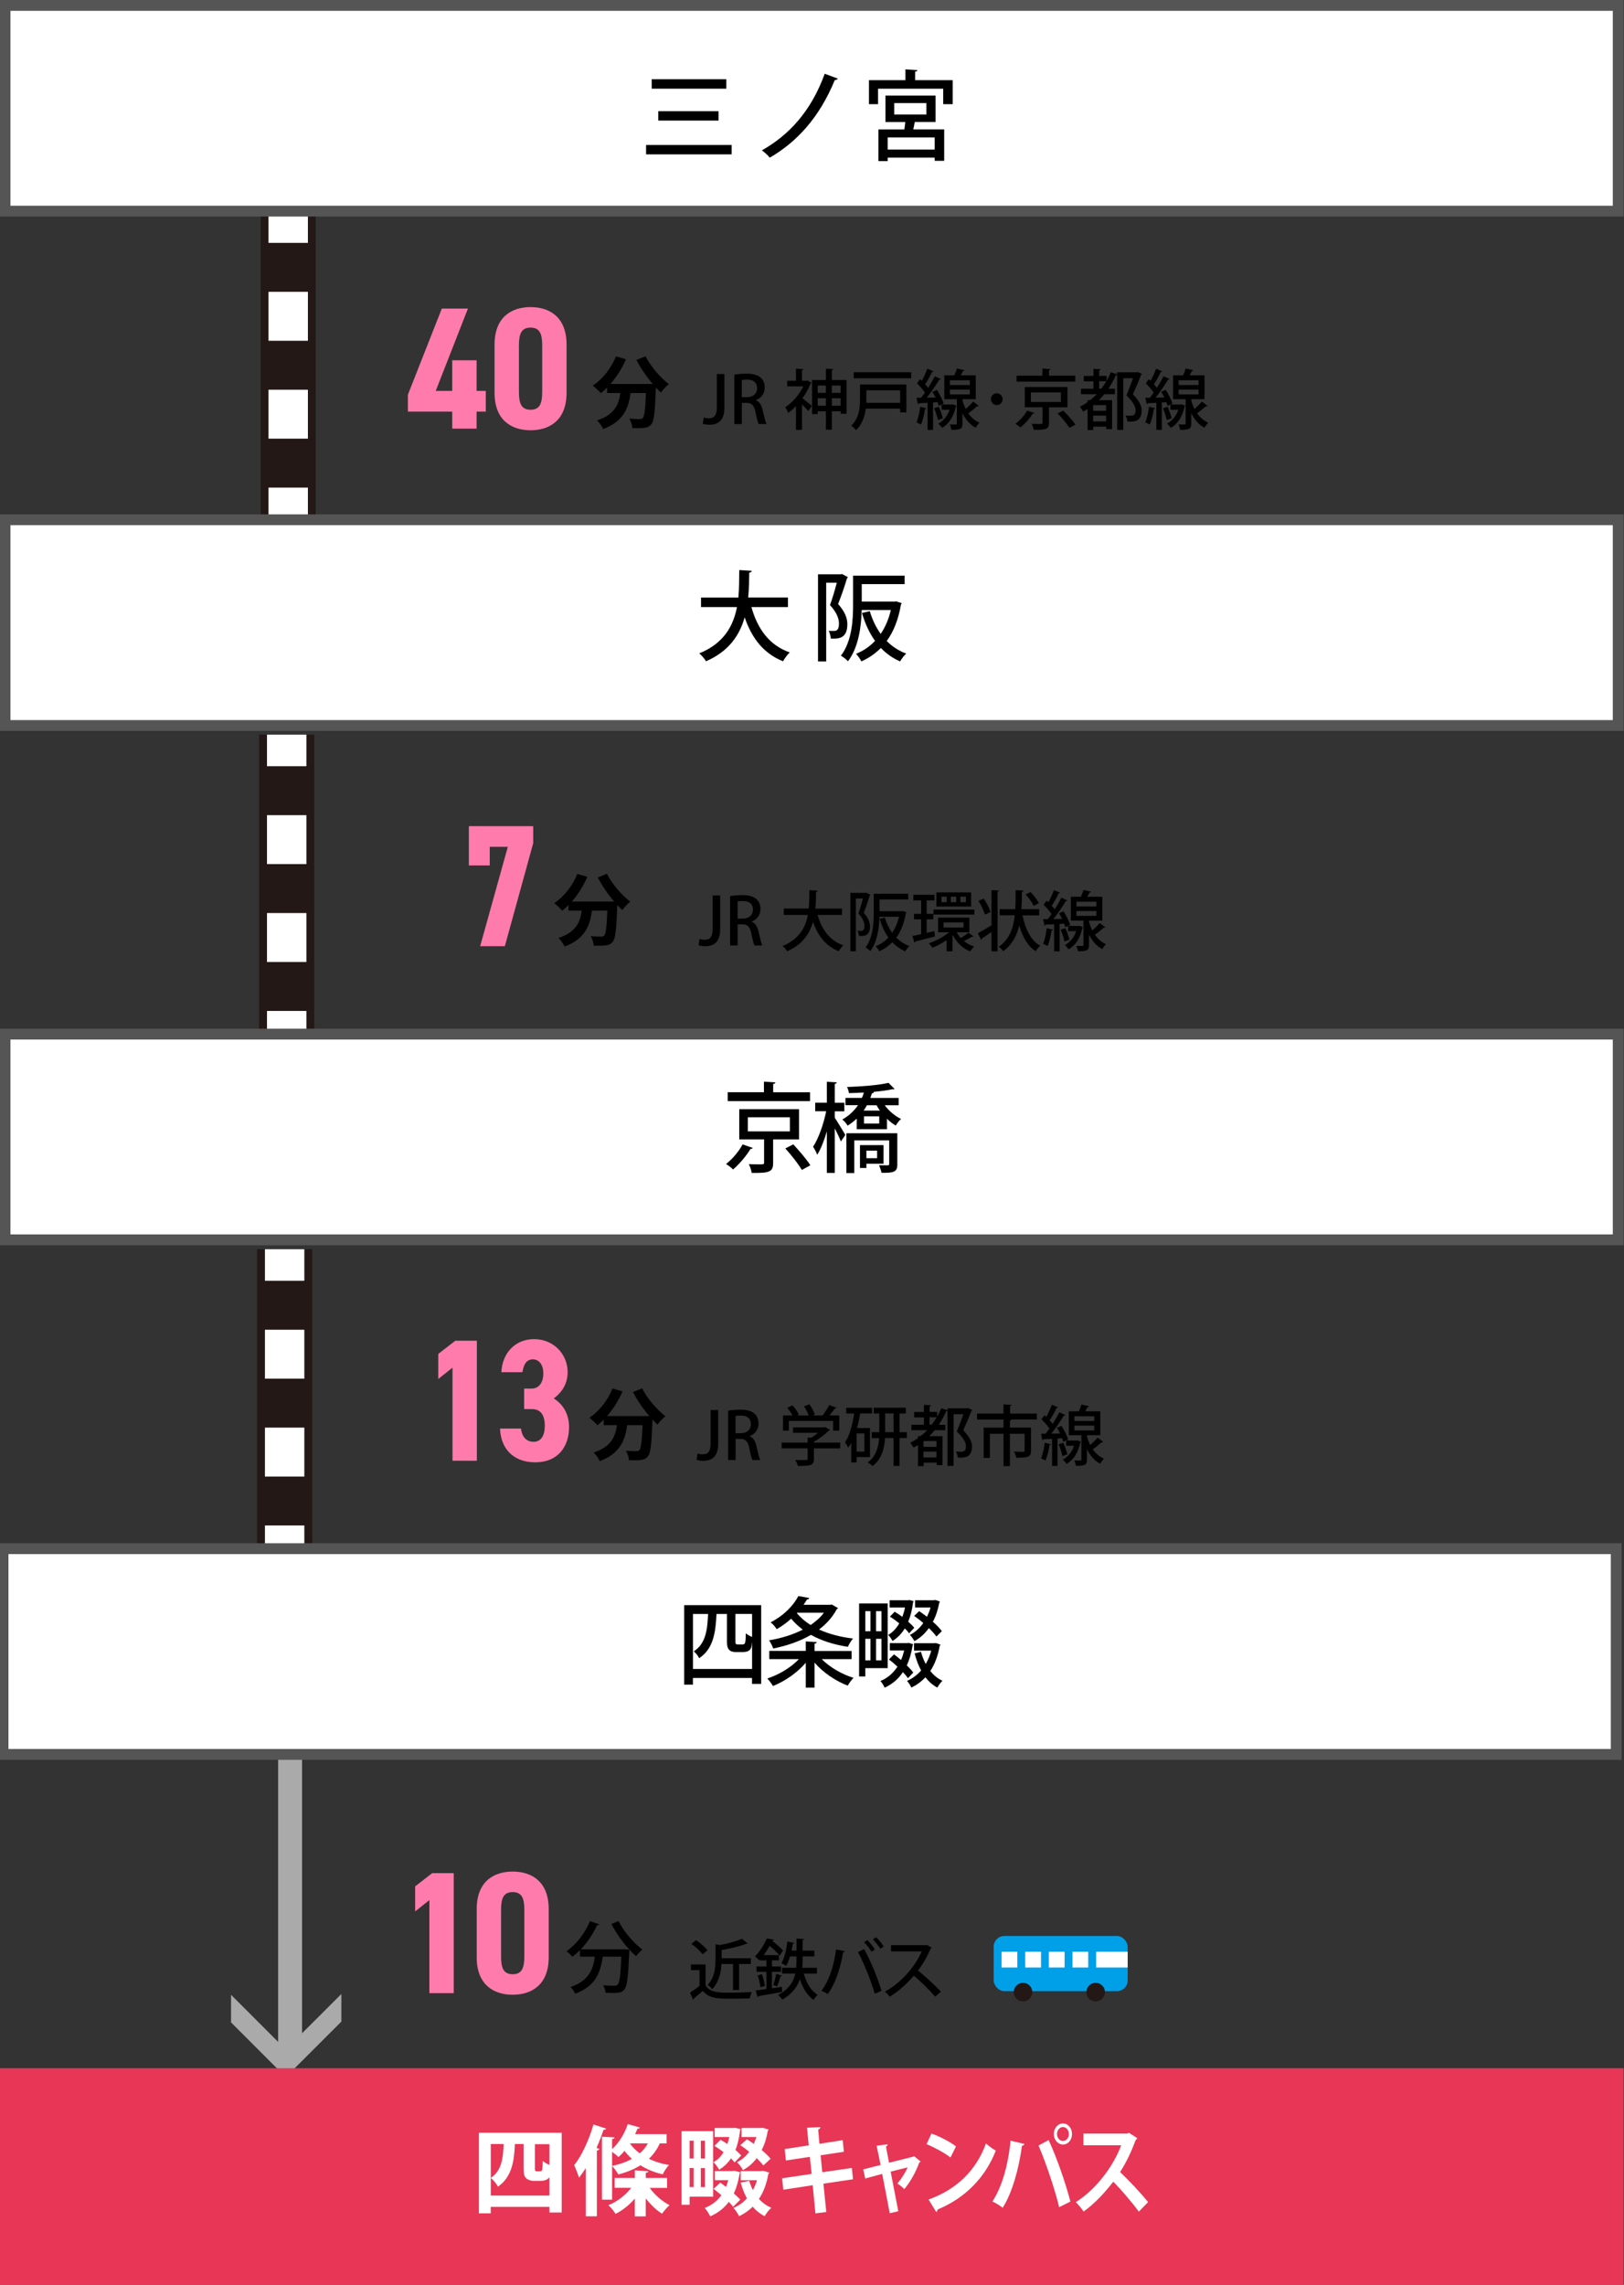 <?xml version="1.0" encoding="UTF-8"?><svg id="_レイヤー_2のコピー" xmlns="http://www.w3.org/2000/svg" viewBox="0 0 300 422"><rect x="0" y="0" width="300" height="422" fill="#333333" stroke="none"/><line x1="53.24" y1="39.04" x2="53.24" y2="95.89" fill="none" stroke="#231815" stroke-width="10.19"/><line x1="53.24" y1="39.04" x2="53.24" y2="44.86" fill="none" stroke="#fff" stroke-width="7.28"/><line x1="53.24" y1="53.9" x2="53.24" y2="85.54" fill="none" stroke="#fff" stroke-dasharray="0 0 9.04 9.04" stroke-width="7.28"/><line x1="53.24" y1="90.06" x2="53.24" y2="95.89" fill="none" stroke="#fff" stroke-width="7.28"/><path d="m86.44,57l-5.95,15.2h3.05v-5.66h4.5v5.66h1.7v3.82h-1.7v3.15h-4.5v-3.15h-8.19v-3.12l6.27-15.91h4.82Z" fill="#ff7bac" stroke-width="0"/><path d="m91.36,72.56v-8.93c0-5.05,3.12-6.91,6.65-6.91s6.65,1.86,6.65,6.91v8.93c0,5.04-3.12,6.91-6.65,6.91s-6.65-1.86-6.65-6.91Zm8.8-.16v-8.61c0-2.12-.45-3.28-2.15-3.28s-2.15,1.16-2.15,3.28v8.61c0,2.12.45,3.28,2.15,3.28s2.15-1.16,2.15-3.28Z" fill="#ff7bac" stroke-width="0"/><path d="m119.25,65.8c.91,1.84,2.72,3.93,4.3,5.15-.46.36-1.13,1.06-1.46,1.55-.3-.27-.61-.59-.93-.93v.1c-.16,4.37-.33,6.08-.84,6.68-.36.46-.75.61-1.32.68-.49.07-1.33.07-2.18.04-.03-.52-.26-1.24-.56-1.74.79.06,1.55.07,1.91.07.26,0,.42-.03.58-.2.29-.3.45-1.59.58-4.61h-2.85c-.36,2.78-1.3,5.25-5.05,6.65-.22-.49-.72-1.2-1.14-1.59,3.27-1.06,4.02-2.95,4.31-5.06h-2.45v-1.01c-.38.39-.77.74-1.16,1.04-.32-.39-1.06-1.08-1.48-1.39,1.81-1.21,3.4-3.21,4.27-5.41l1.85.54c-.71,1.66-1.72,3.25-2.86,4.56h7.81c-1.14-1.33-2.23-2.92-3.02-4.44l1.69-.68Z" stroke-width="0"/><path d="m133.82,75.25c0,2.44-1.16,3.2-2.78,3.2-.42,0-.92-.07-1.21-.18l.17-1.16c.23.08.54.15.92.15.93,0,1.5-.41,1.5-2.05v-6.13h1.4v6.18Z" stroke-width="0"/><path d="m139.61,73.93c.69.25,1.07.91,1.29,1.88.28,1.21.51,2.16.69,2.51h-1.45c-.13-.27-.35-1.07-.58-2.21-.25-1.23-.7-1.7-1.68-1.7h-.84v3.91h-1.39v-9.11c.59-.11,1.41-.19,2.25-.19,1.21,0,2.05.22,2.63.74.48.42.74,1.06.74,1.81,0,1.18-.72,1.99-1.65,2.34v.02Zm-1.63-.57c1.16,0,1.88-.66,1.88-1.65,0-1.19-.85-1.6-1.85-1.6-.47,0-.81.04-.98.08v3.17h.94Z" stroke-width="0"/><path d="m149.19,70.28l.72.42c-.03.06-.1.11-.17.13-.36.94-.89,1.87-1.5,2.72.51.4,1.47,1.21,1.74,1.42l-.66.95c-.25-.3-.72-.8-1.17-1.23v4.7h-1.11v-4.39c-.47.5-.95.92-1.44,1.27-.1-.3-.37-.83-.54-1.05,1.29-.83,2.58-2.32,3.34-3.86h-2.98v-1.03h1.62v-2.24l1.39.08c-.01.1-.1.17-.28.19v1.97h.86l.18-.05Zm4.48-.1h2.72v6.24h-1.1v-.45h-1.62v3.4h-1.1v-3.4h-1.51v.51h-1.05v-6.3h2.56v-2.09l1.38.08c-.01.1-.09.16-.28.19v1.81Zm-1.1,1.03h-1.51v1.36h1.51v-1.36Zm-1.51,3.73h1.51v-1.39h-1.51v1.39Zm4.22-3.73h-1.62v1.36h1.62v-1.36Zm-1.62,3.73h1.62v-1.39h-1.62v1.39Z" stroke-width="0"/><path d="m167.44,71.03v5.14h-1.16v-.7h-6.35c-.18,1.4-.65,2.91-1.79,3.97-.17-.23-.64-.65-.89-.81,1.47-1.39,1.62-3.36,1.62-4.88v-2.73h8.57Zm-9.73-2.27h10.61v1.1h-10.61v-1.1Zm8.57,3.33h-6.24v1.69c0,.21,0,.41-.01.63h6.25v-2.32Z" stroke-width="0"/><path d="m171.13,75.4c-.03.12-.13.15-.25.13-.14,1.01-.4,2.17-.76,2.88-.21-.13-.58-.3-.82-.4.32-.68.55-1.82.69-2.88l1.15.27Zm2.28-.46c-.05-.19-.12-.42-.22-.66l-.83.06v5.06h-1.01v-5c-.6.02-1.15.06-1.58.07-.03.11-.12.16-.21.17l-.24-1.18h.84c.23-.29.47-.62.7-.95-.36-.54-.94-1.22-1.47-1.71l.57-.76c.11.1.22.19.33.3.38-.7.79-1.58,1.01-2.24l1.16.48c-.05.07-.15.11-.29.11-.3.68-.82,1.62-1.27,2.29.22.23.4.45.56.66.47-.74.9-1.5,1.23-2.14l1.12.52c-.06.07-.16.11-.31.11-.58.98-1.47,2.29-2.29,3.31l1.62-.02c-.18-.37-.38-.74-.58-1.06l.83-.35c.52.8,1.05,1.85,1.23,2.53l-.89.41Zm.01.18c.31.68.62,1.56.75,2.14-.25.08-.49.18-.9.33-.11-.59-.41-1.5-.7-2.18l.86-.28Zm2.63-.43l.63.25c-.01.06-.06.12-.11.14-.41,1.92-1.3,3.23-2.54,3.95-.14-.22-.51-.63-.71-.78.94-.51,1.68-1.36,2.09-2.57h-1.47v-.97h1.93l.18-.02Zm1.74-.95c0,.43.4,1.39.6,1.81.49-.43,1.04-.97,1.38-1.38.92.72.98.76,1.04.8-.05.07-.17.1-.31.07-.41.37-1.06.9-1.63,1.3.51.71,1.17,1.34,2.06,1.74-.22.19-.54.64-.7.92-1.16-.63-1.93-1.64-2.44-2.7v1.94c0,1-.36,1.15-2.04,1.15-.04-.29-.17-.71-.29-.99.24,0,.48.01.68.01.62,0,.62-.01.62-.18v-4.49h-2.32v-4.42h1.85c.19-.41.37-.88.48-1.26l1.41.33c-.04.1-.13.13-.29.15-.11.23-.26.51-.42.78h2.78v4.42h-2.45Zm-2.32-3.51v.88h3.68v-.88h-3.68Zm0,1.73v.89h3.68v-.89h-3.68Z" stroke-width="0"/><path d="m185.21,73.73c0,.6-.48,1.09-1.07,1.09s-1.09-.48-1.09-1.09.48-1.09,1.09-1.09,1.07.51,1.07,1.09Z" stroke-width="0"/><path d="m191.08,76.28c-.04.08-.13.13-.29.12-.5.8-1.42,1.86-2.29,2.55-.24-.23-.66-.53-.93-.68.86-.62,1.74-1.62,2.17-2.43l1.34.43Zm7.56-6.89v1.1h-10.85v-1.1h4.77v-1.32l1.51.1c-.01.1-.1.17-.29.19v1.03h4.87Zm-1.45,5.84h-3.42v2.9c0,1.11-.42,1.28-2.82,1.25-.05-.33-.22-.77-.37-1.09.43.01.88.02,1.22.02.74,0,.78,0,.78-.22v-2.87h-3.27v-3.74h7.88v3.74Zm-6.75-2.74v1.75h5.54v-1.75h-5.54Zm7.12,6.53c-.44-.71-1.39-1.86-2.19-2.67l1.05-.51c.77.78,1.77,1.87,2.26,2.59l-1.12.58Z" stroke-width="0"/><path d="m206.35,68.77h3.6c.21-.04.22-.05.23-.05.05.02.08.06.75.33-.02.05-.06.12-.12.15-.4,1.04-.94,2.33-1.53,3.62,1.16,1.23,1.62,2.12,1.62,2.96,0,2.09-1.41,2.09-2.12,2.09-.17,0-.35,0-.52-.01-.01-.31-.16-.8-.36-1.11.24.02.48.04.69.04.69,0,1.18,0,1.18-1.05,0-.72-.48-1.51-1.68-2.72.47-1.13.89-2.22,1.22-3.16h-1.81v9.54h-1.13v-10.15c-.07.04-.14.06-.24.05-.39.89-.85,1.73-1.37,2.5h1.2v1.01h-1.96c-.31.39-.65.75-1.01,1.1h2.45v5.35h-1.09v-.46h-2.4v.64h-1.04v-3.89c-.27.17-.54.33-.82.47-.13-.24-.42-.68-.62-.89.49-.24.98-.53,1.44-.86v-.36h.48c.44-.34.83-.7,1.22-1.1h-2.92v-1.01h2.3v-1.36h-1.79v-1h1.79v-1.32l1.34.08c-.01.1-.1.17-.28.19v1.04h1.38v.92c.29-.51.55-1.05.77-1.6l1.16.39v-.34Zm-2.02,7.11v-1.06h-2.4v1.06h2.4Zm-2.4,1.96h2.4v-1.07h-2.4v1.07Zm1.11-6.06h.42c.33-.43.63-.88.91-1.36h-1.33v1.36Z" stroke-width="0"/><path d="m213.39,75.4c-.03.12-.13.15-.25.13-.14,1.01-.4,2.17-.76,2.88-.21-.13-.58-.3-.82-.4.32-.68.55-1.82.69-2.88l1.15.27Zm2.28-.46c-.05-.19-.12-.42-.22-.66l-.83.06v5.06h-1.01v-5c-.6.02-1.15.06-1.58.07-.03.11-.12.16-.21.17l-.24-1.18h.84c.23-.29.47-.62.7-.95-.36-.54-.94-1.22-1.47-1.71l.57-.76c.11.1.22.19.33.3.38-.7.79-1.58,1.01-2.24l1.16.48c-.05.07-.15.11-.29.11-.3.68-.82,1.62-1.27,2.29.22.23.4.45.56.66.47-.74.9-1.5,1.23-2.14l1.12.52c-.06.07-.16.11-.31.11-.58.98-1.47,2.29-2.29,3.31l1.62-.02c-.18-.37-.38-.74-.58-1.06l.83-.35c.52.8,1.05,1.85,1.23,2.53l-.89.41Zm.01.18c.31.68.62,1.56.75,2.14-.25.08-.49.18-.9.33-.11-.59-.41-1.5-.7-2.18l.86-.28Zm2.63-.43l.63.25c-.01.06-.06.12-.11.14-.41,1.92-1.3,3.23-2.54,3.95-.14-.22-.51-.63-.71-.78.94-.51,1.68-1.36,2.09-2.57h-1.47v-.97h1.93l.18-.02Zm1.74-.95c0,.43.4,1.39.6,1.81.49-.43,1.04-.97,1.38-1.38.92.72.98.76,1.04.8-.05.07-.17.1-.31.07-.41.37-1.06.9-1.63,1.3.51.71,1.17,1.34,2.06,1.74-.22.19-.54.64-.7.92-1.16-.63-1.93-1.64-2.44-2.7v1.94c0,1-.36,1.15-2.04,1.15-.04-.29-.17-.71-.29-.99.24,0,.48.01.68.01.62,0,.62-.01.62-.18v-4.49h-2.32v-4.42h1.85c.19-.41.37-.88.48-1.26l1.41.33c-.04.1-.13.13-.29.15-.11.23-.26.51-.42.78h2.78v4.42h-2.45Zm-2.32-3.51v.88h3.68v-.88h-3.68Zm0,1.73v.89h3.68v-.89h-3.68Z" stroke-width="0"/><path d="m86.61,159.85v-7.26h11.89v3.15l-5.24,19.02h-4.56l5.11-18.35h-3.34v3.44h-3.86Z" fill="#ff7bac" stroke-width="0"/><path d="m112.12,161.39c.91,1.84,2.72,3.93,4.3,5.15-.46.36-1.13,1.06-1.46,1.55-.3-.27-.61-.59-.93-.93v.1c-.16,4.37-.33,6.08-.84,6.68-.36.46-.75.61-1.32.68-.49.07-1.33.07-2.18.04-.03-.52-.26-1.24-.56-1.74.79.06,1.55.07,1.91.07.26,0,.42-.03.58-.2.29-.3.45-1.59.58-4.61h-2.85c-.36,2.78-1.3,5.25-5.05,6.65-.22-.49-.72-1.2-1.14-1.59,3.27-1.06,4.02-2.95,4.31-5.06h-2.45v-1.01c-.38.39-.77.74-1.16,1.04-.32-.39-1.06-1.08-1.48-1.39,1.81-1.21,3.4-3.21,4.27-5.41l1.85.54c-.71,1.66-1.72,3.25-2.86,4.56h7.81c-1.14-1.33-2.23-2.92-3.02-4.44l1.69-.68Z" stroke-width="0"/><path d="m133.04,171.57c0,2.44-1.16,3.2-2.78,3.2-.42,0-.92-.07-1.21-.18l.17-1.16c.23.08.54.15.92.15.93,0,1.5-.41,1.5-2.05v-6.13h1.4v6.18Z" stroke-width="0"/><path d="m138.84,170.24c.69.25,1.07.91,1.29,1.88.28,1.21.51,2.16.69,2.51h-1.45c-.13-.27-.35-1.07-.58-2.21-.25-1.23-.7-1.7-1.68-1.7h-.85v3.91h-1.39v-9.11c.59-.11,1.41-.19,2.24-.19,1.21,0,2.05.22,2.63.74.48.42.74,1.06.74,1.81,0,1.18-.72,1.99-1.65,2.34v.02Zm-1.63-.57c1.16,0,1.88-.66,1.88-1.65,0-1.19-.84-1.6-1.85-1.6-.47,0-.81.04-.98.08v3.17h.94Z" stroke-width="0"/><path d="m155.56,168.99h-4.52c.75,2.68,2.21,4.73,4.74,5.61-.28.25-.65.76-.83,1.1-2.43-.98-3.86-2.85-4.76-5.44-.62,2.18-1.93,4.21-4.79,5.44-.17-.31-.52-.72-.83-.98,3.07-1.24,4.22-3.42,4.67-5.73h-4.46v-1.18h4.62c.11-1.16.1-2.33.11-3.4l1.54.1c-.01.12-.11.21-.3.23-.01.95-.02,2-.13,3.08h4.93v1.18Z" stroke-width="0"/><path d="m160.03,164.88l.74.39c-.01.06-.06.13-.11.16-.28.94-.71,2.2-1.1,3.17.84.95,1.15,1.75,1.15,2.5,0,1.86-1.2,1.81-2.05,1.77-.01-.28-.12-.7-.25-.95.24.01.48.01.65.01.35,0,.62-.16.62-.93,0-.62-.29-1.38-1.11-2.27.31-.85.63-1.94.85-2.78h-1.32v9.75h-1.01v-10.79h2.79l.17-.04Zm2.45,3.42h4.08c.17-.02.18-.04.19-.04.04.02.07.04.68.23-.02.08-.06.13-.1.18-.31,1.86-.92,3.36-1.76,4.51.68.68,1.48,1.21,2.41,1.56-.25.23-.59.66-.75.97-.93-.4-1.71-.97-2.39-1.67-.69.7-1.5,1.26-2.41,1.67-.13-.28-.44-.71-.66-.94.88-.35,1.68-.88,2.35-1.61-.7-.98-1.23-2.14-1.62-3.45l.96-.23c.31,1.04.76,1.99,1.35,2.81.55-.82.99-1.81,1.26-2.96h-3.61c-.05,2-.37,4.61-1.7,6.35-.17-.21-.63-.57-.87-.69,1.39-1.83,1.51-4.45,1.51-6.37v-3.54h6.38v1.05h-5.31v2.16Z" stroke-width="0"/><path d="m172.6,171.98l.11.98c-1.33.35-2.73.71-3.61.93-.01.11-.1.18-.19.21l-.36-1.22c.45-.08,1-.21,1.61-.34v-2.74h-1.31v-1.01h1.31v-2.49h-1.44v-1.03h3.9v1.03h-1.44v2.49h1.23v1.01h-1.23v2.51l1.42-.33Zm4.13.21c.21.39.46.75.76,1.07.47-.28,1.06-.7,1.41-1l.92.7c-.06.06-.14.08-.28.06-.37.22-1,.57-1.48.78.54.45,1.2.81,1.89,1.01-.24.22-.55.63-.72.91-1.4-.54-2.51-1.64-3.21-2.99l-.07.06v2.91h-1.09v-2.06c-.84.59-1.76,1.07-2.62,1.4-.16-.24-.45-.62-.66-.81,1.29-.41,2.74-1.2,3.74-2.04h-2.03v-2.7h5.78v2.7h-2.34Zm-4.29-4.2h7.56v.93h-7.56v-.93Zm6.95-3.17v2.62h-6.41v-2.62h6.41Zm-4.51,1.81v-1.01h-.97v1.01h.97Zm-.58,3.75v.93h3.69v-.93h-3.69Zm2.34-3.75v-1.01h-1v1.01h1Zm1.79,0v-1.01h-1.02v1.01h1.02Z" stroke-width="0"/><path d="m183.16,164.4l1.41.08c-.01.11-.09.17-.29.21v11.01h-1.12v-3.57c-.66.47-1.3.92-1.78,1.21.01.11-.05.21-.13.25l-.63-1.22c.65-.33,1.59-.89,2.54-1.46v-6.51Zm-1.44,1.57c.52.77,1.06,1.8,1.27,2.46-.43.24-.74.37-1.05.51-.17-.68-.69-1.75-1.18-2.55l.96-.42Zm10.26,3.1h-3.09c.52,2.5,1.51,4.61,3.27,5.62-.28.22-.65.68-.85,1-1.5-.99-2.43-2.67-3.03-4.77-.45,1.9-1.3,3.58-2.96,4.77-.18-.28-.54-.63-.83-.82,1.97-1.33,2.69-3.44,2.97-5.81h-2.79v-1.13h2.88c.07-1.16.06-2.35.07-3.52l1.48.08c-.01.13-.12.21-.32.23-.01,1.05-.03,2.14-.09,3.21h3.27v1.13Zm-1.61-4.31c.58.6,1.24,1.45,1.53,2.04l-.94.51c-.27-.58-.91-1.46-1.48-2.09l.89-.46Z" stroke-width="0"/><path d="m194.51,171.71c-.02.12-.13.15-.25.13-.15,1.01-.4,2.17-.76,2.88-.21-.13-.58-.3-.82-.4.33-.68.55-1.82.69-2.88l1.15.27Zm2.28-.46c-.05-.19-.12-.42-.22-.66l-.83.06v5.06h-1.01v-5c-.6.02-1.15.06-1.58.07-.02.11-.12.16-.21.17l-.24-1.18h.85c.23-.29.47-.62.7-.95-.36-.54-.94-1.22-1.47-1.71l.57-.76c.11.1.22.19.33.3.37-.7.78-1.58,1.01-2.24l1.16.48c-.05.07-.14.11-.29.11-.3.68-.82,1.62-1.27,2.29.22.23.4.45.55.66.47-.74.91-1.5,1.23-2.14l1.12.52c-.06.07-.16.11-.31.11-.58.98-1.47,2.29-2.29,3.31l1.62-.02c-.18-.37-.37-.74-.58-1.06l.83-.35c.52.8,1.05,1.85,1.23,2.53l-.89.41Zm.01.18c.31.68.62,1.56.75,2.14-.25.08-.5.18-.91.33-.11-.59-.41-1.5-.7-2.18l.86-.28Zm2.63-.43l.63.25c-.01.06-.06.12-.11.14-.41,1.92-1.3,3.23-2.53,3.95-.15-.22-.51-.63-.71-.78.94-.51,1.68-1.36,2.09-2.57h-1.47v-.97h1.93l.18-.02Zm1.74-.95c0,.43.4,1.39.6,1.81.49-.43,1.04-.97,1.38-1.38.92.72.98.76,1.04.8-.05.07-.17.1-.31.07-.41.37-1.06.9-1.63,1.3.51.71,1.17,1.34,2.06,1.74-.22.19-.54.64-.7.92-1.16-.63-1.93-1.64-2.44-2.7v1.94c0,1-.36,1.15-2.04,1.15-.04-.29-.17-.71-.29-.99.24,0,.48.01.68.01.62,0,.62-.01.62-.18v-4.49h-2.32v-4.42h1.85c.19-.41.38-.88.48-1.26l1.41.33c-.04.1-.13.13-.29.15-.11.23-.27.51-.42.78h2.78v4.42h-2.45Zm-2.32-3.51v.88h3.68v-.88h-3.68Zm0,1.73v.89h3.68v-.89h-3.68Z" stroke-width="0"/><path d="m130.34,362.83v3.89c.85,1.33,2.5,1.33,4.39,1.33,1.38,0,3.07-.05,4.15-.12-.13.28-.31.82-.37,1.17-.83.04-2.05.06-3.19.06-2.74,0-4.3,0-5.49-1.45-.57.51-1.16,1-1.64,1.39,0,.13-.04.18-.14.23l-.6-1.27c.54-.35,1.2-.8,1.77-1.27v-2.9h-1.58v-1.06h2.7Zm-1.77-4.49c.77.52,1.69,1.29,2.11,1.88l-.9.75c-.39-.58-1.28-1.4-2.05-1.94l.85-.69Zm6.83,4.41h-2.12c-.09,1.51-.45,3.34-1.73,4.67-.14-.25-.55-.65-.82-.8,1.3-1.39,1.45-3.26,1.45-4.73v-2.79l.8.16c1.52-.3,3.13-.72,4.08-1.17l1.06.88c-.06.06-.12.06-.3.06-1.13.45-2.88.86-4.51,1.15v1.5h5.39v1.07h-2.17v4.8h-1.12v-4.8Z" stroke-width="0"/><path d="m142.61,367.24c.59-.08,1.22-.17,1.82-.27l.05.95c-1.61.29-3.27.58-4.33.75-.03.11-.11.17-.21.19l-.34-1.22c.55-.06,1.23-.16,1.98-.27v-3.17h-1.82v-.99h1.82v-1.13h-1.16v-.17l-.18.19c-.18-.24-.54-.59-.78-.75,1.01-1.01,1.77-2.32,2.2-3.31l1.3.21c-.03.11-.11.17-.27.17l-.03.06c.72.57,1.58,1.3,2,1.81l-.65.92c-.37-.5-1.15-1.23-1.83-1.81-.31.56-.68,1.13-1.11,1.71h2.82v.97h-1.29v1.13h1.67v.99h-1.67v3.03Zm-2.13-.18c-.06-.6-.27-1.51-.51-2.2l.79-.22c.25.69.47,1.59.53,2.17l-.81.24Zm3.96-2.15c-.05.08-.13.12-.28.12-.13.54-.38,1.35-.6,1.87l-.7-.27c.18-.56.42-1.45.53-2.06l1.05.34Zm6.45-.39h-2.41c.47,1.71,1.31,3.17,2.57,3.93-.25.21-.6.63-.77.93-1.18-.83-1.98-2.18-2.51-3.83-.48,1.4-1.42,2.74-3.25,3.78-.16-.23-.53-.65-.79-.86,2.05-1.05,2.86-2.5,3.19-3.96h-2.46v-1.06h2.62c.04-.48.05-.95.05-1.4v-.7h-1.19c-.19.66-.44,1.28-.7,1.75-.21-.16-.62-.36-.88-.48.53-.92.89-2.5,1.1-4.03l1.26.29c-.02.08-.11.15-.27.15-.06.41-.14.83-.23,1.25h.92v-2.23l1.4.08c-.01.1-.1.17-.28.19v1.96h2.17v1.07h-2.17v.7c0,.45-.01.92-.06,1.4h2.71v1.06Z" stroke-width="0"/><path d="m156.06,360.39c-.02.11-.14.18-.32.21-.46,2.87-1.45,5.9-2.85,7.71-.31-.23-.77-.46-1.15-.62,1.34-1.68,2.34-4.61,2.7-7.63l1.62.33Zm5.53,7.85c-.57-2.03-1.87-5.4-3.09-7.7l1.13-.54c1.23,2.2,2.58,5.54,3.21,7.71l-1.25.53Zm-1.38-9.91c.51.47,1.07,1.22,1.39,1.73l-.6.43c-.3-.51-.92-1.32-1.38-1.75l.59-.41Zm1.63-.52c.52.48,1.09,1.19,1.4,1.71l-.6.43c-.3-.51-.93-1.28-1.38-1.73l.58-.42Z" stroke-width="0"/><path d="m172.13,359.72c-.05.08-.11.13-.21.17-.66,1.54-1.35,2.76-2.33,4.07,1.24,1,3.13,2.7,4.22,3.9l-1.06.92c-.99-1.17-2.81-2.96-3.94-3.87-1.1,1.29-2.8,2.91-4.45,3.87-.19-.27-.6-.69-.88-.93,3.15-1.71,5.7-4.86,6.79-7.43h-5.67v-1.15h6.34l.22-.07.96.53Z" stroke-width="0"/><line x1="53.59" y1="301" x2="53.59" y2="379.58" fill="none" stroke="#aaa" stroke-miterlimit="10" stroke-width="4.42"/><polygon points="63.06 373.39 63.06 368.29 52.79 378.55 42.68 368.44 42.68 373.53 52.79 383.65 63.06 373.39" fill="#aaa" stroke-width="0"/><path d="m83.82,368.14h-4.5v-17.19l-2.63,2.09v-4.63l3.15-2.44h3.98v22.17Z" fill="#ff7bac" stroke-width="0"/><path d="m88.06,361.52v-8.93c0-5.05,3.12-6.91,6.65-6.91s6.65,1.86,6.65,6.91v8.93c0,5.04-3.12,6.91-6.65,6.91s-6.65-1.86-6.65-6.91Zm8.8-.16v-8.61c0-2.12-.45-3.28-2.15-3.28s-2.15,1.16-2.15,3.28v8.61c0,2.12.45,3.28,2.15,3.28s2.15-1.16,2.15-3.28Z" fill="#ff7bac" stroke-width="0"/><path d="m114.26,354.81c.94,1.92,2.81,4.09,4.4,5.28-.36.29-.9.84-1.16,1.22-.4-.35-.81-.75-1.23-1.2,0,.12-.02.29-.03.45-.19,4.6-.39,6.31-.9,6.89-.33.42-.68.54-1.21.61-.23.03-.55.04-.91.04-.42,0-.9-.01-1.37-.04-.02-.42-.2-1-.45-1.39.9.09,1.74.1,2.08.1.29,0,.46-.04.62-.2.35-.36.54-1.75.68-5.18h-3.43c-.41,2.71-1.17,5.41-5.08,6.84-.16-.36-.56-.93-.88-1.23,3.4-1.13,4.18-3.27,4.5-5.61h-2.76v-1.19c-.45.45-.91.85-1.39,1.21-.25-.27-.77-.78-1.08-1.03,1.75-1.19,3.41-3.3,4.32-5.54l1.71.58c-.06.12-.2.19-.4.16-.74,1.63-1.81,3.21-3.01,4.47h8.22s.78.06.78.06c-1.26-1.36-2.49-3.1-3.34-4.76l1.33-.54Z" stroke-width="0"/><line x1="52.96" y1="135.69" x2="52.96" y2="192.54" fill="none" stroke="#231815" stroke-width="10.19"/><line x1="52.96" y1="135.69" x2="52.96" y2="141.52" fill="none" stroke="#fff" stroke-width="7.28"/><line x1="52.96" y1="150.56" x2="52.96" y2="182.2" fill="none" stroke="#fff" stroke-dasharray="0 0 9.04 9.04" stroke-width="7.28"/><line x1="52.96" y1="186.72" x2="52.96" y2="192.54" fill="none" stroke="#fff" stroke-width="7.28"/><rect x=".93" y="191" width="298" height="38" fill="#fff" stroke-width="0"/><path d="m297.93,192v36H1.93v-36h296m2-2H-.07v40h300v-40h0Z" fill="#555" stroke-width="0"/><rect x=".93" y="96" width="298" height="38" fill="#fff" stroke-width="0"/><path d="m297.93,97v36H1.93v-36h296m2-2H-.07v40h300v-40h0Z" fill="#555" stroke-width="0"/><rect x=".93" y="1" width="298" height="38" fill="#fff" stroke-width="0"/><path d="m297.93,2v36H1.93V2h296m2-2H-.07v40h300V0h0Z" fill="#555" stroke-width="0"/><rect x="-.07" y="382" width="300" height="40" fill="#e73656" stroke-width="0"/><path d="m119.35,26.78h15.81v1.73h-15.81v-1.73Zm1.04-12.15h13.78v1.75h-13.78v-1.75Zm1.21,5.91h11.14v1.73h-11.14v-1.73Z" stroke-width="0"/><path d="m154.77,14.52c-.09.18-.34.27-.56.27-2.86,6.95-7.02,11.43-12.01,14.33-.3-.38-.95-.99-1.46-1.35,4.81-2.7,9.04-7.04,11.61-14.15l2.41.9Z" stroke-width="0"/><path d="m169.06,14.81h6.93v4.43h-1.75v-2.86h-12.04v2.86h-1.68v-4.43h6.73v-2l2.23.14c-.02.14-.12.25-.43.29v1.57Zm3.76,7.72h-3.84c-.07.41-.16.9-.27,1.37h5.71v5.8h-1.76v-.59h-8.68v.65h-1.71v-5.85h4.79c.07-.43.12-.92.18-1.37h-3.67v-4.88h9.26v4.88Zm-.16,5.1v-2.25h-8.68v2.25h8.68Zm-7.47-8.59v2.11h5.94v-2.11h-5.94Z" stroke-width="0"/><path d="m145.54,112.13h-6.73c1.12,4,3.29,7.06,7.08,8.37-.41.38-.97,1.13-1.24,1.64-3.62-1.46-5.76-4.25-7.09-8.12-.92,3.26-2.88,6.28-7.15,8.12-.25-.47-.77-1.08-1.24-1.46,4.57-1.85,6.3-5.1,6.97-8.55h-6.64v-1.76h6.9c.16-1.73.14-3.48.16-5.08l2.3.14c-.02.18-.16.31-.45.34-.02,1.42-.04,2.99-.2,4.59h7.35v1.76Z" stroke-width="0"/><path d="m155.52,106.01l1.1.58c-.02.09-.09.2-.16.23-.41,1.41-1.06,3.28-1.64,4.74,1.26,1.42,1.71,2.61,1.71,3.73,0,2.77-1.78,2.7-3.06,2.65-.02-.41-.18-1.04-.38-1.42.36.02.72.02.97.02.52,0,.92-.23.92-1.39,0-.92-.43-2.05-1.66-3.39.47-1.26.94-2.9,1.26-4.14h-1.96v14.55h-1.51v-16.1h4.16l.25-.05Zm3.66,5.1h6.09c.25-.04.27-.05.29-.05.05.04.11.05,1.01.34-.04.13-.09.2-.14.27-.47,2.77-1.37,5.01-2.63,6.73,1.01,1.01,2.21,1.8,3.6,2.32-.38.34-.88.99-1.12,1.44-1.39-.59-2.56-1.44-3.56-2.48-1.03,1.04-2.23,1.87-3.6,2.48-.2-.41-.65-1.06-.99-1.4,1.31-.52,2.5-1.31,3.51-2.39-1.04-1.46-1.84-3.19-2.41-5.15l1.44-.34c.47,1.55,1.13,2.97,2.02,4.2.83-1.22,1.48-2.7,1.87-4.41h-5.38c-.07,2.99-.56,6.88-2.54,9.47-.25-.31-.94-.85-1.3-1.03,2.07-2.74,2.25-6.64,2.25-9.51v-5.28h9.52v1.57h-7.92v3.22Z" stroke-width="0"/><path d="m139.05,212.02c-.05.13-.19.2-.41.18-.7,1.19-2,2.77-3.22,3.8-.34-.34-.93-.79-1.3-1.01,1.2-.92,2.44-2.41,3.05-3.62l1.88.65Zm10.59-10.28v1.64h-15.21v-1.64h6.69v-1.96l2.12.14c-.02.14-.14.25-.41.29v1.53h6.82Zm-2.03,8.71h-4.79v4.32c0,1.66-.59,1.91-3.96,1.87-.07-.49-.3-1.15-.52-1.62.61.02,1.23.04,1.71.04,1.03,0,1.1,0,1.1-.32v-4.29h-4.59v-5.58h11.05v5.58Zm-9.46-4.09v2.61h7.77v-2.61h-7.77Zm9.98,9.74c-.61-1.06-1.95-2.77-3.06-3.98l1.47-.76c1.08,1.17,2.49,2.79,3.16,3.87l-1.57.86Z" stroke-width="0"/><path d="m154.21,206.45c.49.72,1.67,2.7,1.95,3.17l-.83,1.22c-.2-.58-.68-1.57-1.12-2.43v8.23h-1.47v-7.67c-.49,1.69-1.12,3.29-1.78,4.32-.15-.45-.51-1.12-.76-1.49,1-1.49,1.95-4.21,2.42-6.55h-2.03v-1.58h2.15v-3.87l1.84.11c-.02.14-.12.23-.37.29v3.48h1.76v1.58h-1.76v1.21Zm9.21-2.32c.78,1.04,1.91,2.02,3.03,2.54-.32.27-.76.83-.98,1.22-.56-.32-1.12-.76-1.62-1.26v1.94h-5.59v-1.96c-.49.47-1.05.9-1.69,1.3-.2-.38-.64-.92-.98-1.13,1.29-.72,2.23-1.66,2.91-2.65h-2.32v-1.35h3.04c.15-.32.27-.67.36-.99-.93.05-1.88.09-2.76.11-.03-.31-.19-.83-.34-1.13,2.67-.09,5.9-.34,7.65-.77l1.12,1.13c-.07.07-.19.09-.37.05-.91.2-2.15.36-3.49.49h.04c-.02.16-.14.25-.36.27-.09.27-.19.56-.29.85h5.23v1.35h-2.59Zm2.35,10.86c0,.74-.13,1.15-.64,1.4-.51.23-1.22.23-2.29.23-.07-.43-.29-1.03-.47-1.4.71.02,1.42.02,1.62.02.22-.02.27-.07.27-.27v-4.34h-6.45v6.03h-1.46v-7.35h9.41v5.67Zm-5.72-.05v.79h-1.19v-4.23h4.35v3.44h-3.16Zm.1-10.8c-.19.34-.39.67-.61.99h3.01c-.24-.32-.44-.65-.62-.99h-1.78Zm2.27,2.05h-2.81v1.33h2.81v-1.33Zm-2.37,6.34v1.39h1.98v-1.39h-1.98Z" stroke-width="0"/><path d="m88.47,393.92h15.29v14.73h-2.27v-1.04h-10.84v1.19h-2.18v-14.87Zm2.18,11.6h10.84v-3.39c-.34.52-1.01.68-1.71.68h-1.17c-.49,0-1.04-.16-1.39-.47-.34-.31-.5-.7-.5-1.93v-4.41h-1.6c-.14,3.19-.56,6.09-3.13,7.87-.27-.5-.85-1.24-1.33-1.6,1.98-1.33,2.27-3.51,2.38-6.27h-2.38v9.51Zm8.16-5.04c0,.41.02.56.36.56.63,0,.7,0,.81-.05.16-.09.25-.14.29-1.87.27.27.77.54,1.22.74v-3.83h-2.68v4.46Z" fill="#fff" stroke-width="0"/><path d="m108.2,400.46c-.4.63-.81,1.22-1.24,1.75-.16-.54-.63-1.75-.9-2.29,1.37-1.69,2.74-4.65,3.57-7.53l2.36.77c-.07.16-.23.23-.5.22-.38,1.12-.81,2.25-1.3,3.35l.54.16c-.04.16-.18.27-.47.32v12.14h-2.05v-8.89Zm13.68-4.57c-.49,1.1-1.17,2.03-2,2.83,1.04.52,2.29.92,3.71,1.15-.4.4-.92,1.21-1.17,1.73-1.58-.36-2.97-.95-4.11-1.67-1.19.74-2.56,1.3-4.09,1.69-.22-.43-.77-1.17-1.15-1.55v6.21h-1.87v-11.63l2.32.13c-.02.16-.14.29-.45.32v1.85c1.24-1.12,2.32-2.86,2.9-4.63l2.23.63c-.04.16-.22.23-.45.22-.13.34-.27.67-.43,1.01h5.82v1.71h-1.26Zm1.35,8.21h-3.21c.9,1.28,2.3,2.5,3.67,3.19-.45.38-1.06,1.1-1.39,1.58-1.08-.67-2.12-1.67-3.01-2.83v3.33h-2.02v-3.28c-1.03,1.17-2.27,2.18-3.56,2.81-.29-.49-.88-1.22-1.33-1.6,1.64-.65,3.19-1.85,4.23-3.21h-3.06v-1.82h3.73v-1.4l2.49.14c-.02.16-.14.27-.47.31v.95h3.93v1.82Zm-10.16-4.05c1.37-.29,2.61-.72,3.66-1.31-.52-.47-.99-.97-1.37-1.48-.34.43-.72.81-1.1,1.15-.29-.27-.77-.67-1.19-.97v2.61Zm3.29-4.16c.45.65,1.06,1.26,1.82,1.84.61-.54,1.1-1.13,1.5-1.84h-3.31Z" fill="#fff" stroke-width="0"/><path d="m131.73,405.73h-4.34v1.49h-1.48v-13.59h5.82v12.1Zm-3.6-10.33h-.74v3.28h.74v-3.28Zm-.74,5.04v3.51h.74v-3.51h-.74Zm2.83-1.76v-3.28h-.76v3.28h.76Zm-.76,5.28h.76v-3.51h-.76v3.51Zm6.21-3.01l1.06.27c-.02.14-.07.2-.11.29-.22,1.39-.58,2.58-1.06,3.62.47.41.9.81,1.19,1.15l-1.31,1.31c-.22-.27-.49-.58-.81-.9-.88,1.19-2.04,2.05-3.42,2.67-.22-.45-.67-1.17-1.03-1.55,1.24-.47,2.29-1.26,3.08-2.36-.49-.41-.99-.83-1.44-1.17l1.24-1.15c.32.23.68.5,1.06.79.16-.4.31-.81.41-1.24h-2.47v-1.69h3.26l.34-.04Zm1.13-7.72c-.02.11-.05.2-.09.29-.16,1.37-.45,2.56-.85,3.57.41.36.79.72,1.06,1.04l-1.22,1.26c-.18-.23-.4-.47-.67-.74-.58.88-1.3,1.57-2.18,2.09-.23-.41-.68-1.06-1.04-1.39.74-.4,1.37-1.04,1.85-1.85-.56-.41-1.13-.83-1.69-1.15l1.13-1.13c.41.23.85.49,1.26.77.14-.4.27-.83.36-1.28h-2.7v-1.67h3.42l.32-.04,1.03.23Zm4.16,7.71l1.13.34c-.04.14-.09.2-.16.27-.32,1.82-.9,3.35-1.73,4.59.63.7,1.4,1.26,2.29,1.64-.41.34-.97,1.06-1.24,1.55-.85-.43-1.58-1.03-2.21-1.75-.72.72-1.57,1.3-2.5,1.75-.22-.45-.7-1.17-1.06-1.53.96-.38,1.8-.99,2.5-1.76-.49-.88-.86-1.85-1.15-2.92l1.57-.32c.18.59.41,1.17.68,1.71.31-.56.56-1.17.76-1.82h-3.01v-1.69h3.82l.32-.05Zm.05-.97c-.29-.4-.72-.86-1.22-1.35-.7.92-1.55,1.66-2.54,2.2-.23-.43-.72-1.12-1.1-1.46.86-.41,1.64-1.08,2.25-1.93-.54-.45-1.1-.85-1.64-1.21l1.22-1.1c.41.25.83.54,1.26.85.18-.4.34-.81.49-1.26h-2.75v-1.67h3.55l.32-.04,1.12.32c-.04.13-.09.2-.14.27-.23,1.33-.59,2.5-1.12,3.51.67.58,1.26,1.13,1.64,1.62l-1.33,1.24Z" fill="#fff" stroke-width="0"/><path d="m152.11,403.32l.53,5.24-2.01.25-.5-5.2-5.43.83-.22-2.11,5.45-.81-.33-3.15-4.42.67-.22-2.11,4.44-.68-.32-3.26,2.46-.11c.02.18-.11.36-.4.45l.23,2.63,4.3-.67.22,2.14-4.3.65.31,3.13,5.46-.79.22,2.09-5.46.81Z" fill="#fff" stroke-width="0"/><path d="m170.07,399.23c-.06.11-.14.14-.25.18-.67,1.84-1.61,3.51-2.77,4.93-.31-.34-.85-.77-1.28-1.04.7-.81,1.5-2.05,1.9-2.99l-3.14.79,1.41,7.31-1.58.38-1.39-7.27-3.14.85-.36-1.69,3.2-.81-.73-3.56,2.03-.25c0,.2-.12.32-.31.43l.57,2.97,4.46-1.12.15-.11,1.22,1.01Z" fill="#fff" stroke-width="0"/><path d="m172.07,394.06c1.55.56,3.4,1.51,4.53,2.38l-1.02,2.05c-1.11-.86-2.94-1.85-4.42-2.47l.91-1.96Zm-.53,12.19c5.21-1.87,8.8-5.4,10.6-10.35.57.54,1.24.97,1.81,1.33-1.92,4.92-5.62,8.75-10.74,10.86-.03.2-.12.4-.26.47l-1.41-2.3Z" fill="#fff" stroke-width="0"/><path d="m189.24,395.99c-.05.16-.19.31-.45.34-.57,4.23-1.81,8.71-3.57,11.45-.54-.43-1.28-.88-1.9-1.17,1.73-2.54,2.92-6.72,3.36-11.22l2.57.59Zm6.42,11.69c-.7-2.92-2.29-7.85-3.81-11.4l1.86-1.01c1.55,3.31,3.22,8.21,4.02,11.36l-2.07,1.04Zm.7-15.48c.93,0,1.67.86,1.67,1.96s-.74,1.94-1.67,1.94-1.69-.88-1.69-1.94c0-1.13.79-1.96,1.69-1.96Zm1.1,1.96c0-.72-.5-1.3-1.1-1.3s-1.1.58-1.1,1.3.5,1.28,1.1,1.28c.63,0,1.1-.61,1.1-1.28Z" fill="#fff" stroke-width="0"/><path d="m210.09,394.91c-.05.14-.16.25-.28.31-.87,2.32-1.67,4-2.89,5.96,1.52,1.44,3.79,3.83,5.17,5.55l-1.72,1.76c-1.21-1.67-3.42-4.25-4.72-5.53-1.46,1.91-3.47,4.1-5.48,5.51-.31-.49-.99-1.31-1.44-1.73,3.85-2.43,6.99-6.75,8.39-10.51h-6.98v-2.16h8.09l.32-.13,1.53.97Z" fill="#fff" stroke-width="0"/><rect x="183.56" y="357.58" width="24.75" height="10.19" rx="1.98" ry="1.98" fill="#00a0e9" stroke-width="0"/><path d="m190.7,367.95c0,.95-.77,1.72-1.72,1.72s-1.72-.77-1.72-1.72.77-1.72,1.72-1.72,1.72.77,1.72,1.72Z" fill="#231815" stroke-width="0"/><path d="m204.12,367.95c0,.95-.77,1.72-1.72,1.72s-1.72-.77-1.72-1.72.77-1.72,1.72-1.72,1.72.77,1.72,1.72Z" fill="#231815" stroke-width="0"/><rect x="185.02" y="360.49" width="2.91" height="2.91" fill="#fff" stroke-width="0"/><rect x="189.39" y="360.49" width="2.91" height="2.91" fill="#fff" stroke-width="0"/><rect x="193.75" y="360.49" width="2.91" height="2.91" fill="#fff" stroke-width="0"/><rect x="198.12" y="360.49" width="2.91" height="2.91" fill="#fff" stroke-width="0"/><rect x="202.49" y="360.49" width="5.82" height="2.91" fill="#fff" stroke-width="0"/><path d="m88.09,269.8h-4.5v-17.19l-2.63,2.09v-4.63l3.15-2.44h3.98v22.17Z" fill="#ff7bac" stroke-width="0"/><path d="m96.81,256.47h1.41c1.22,0,2.15-.96,2.15-2.83,0-1.48-.74-2.57-1.93-2.57s-1.74,1-1.93,2.38h-3.89c.16-3.63,2.63-6.11,6.04-6.11,3.63,0,6.2,2.8,6.2,6.11,0,2.51-1.48,4.05-2.57,4.85,1.54.93,2.83,2.67,2.83,5.3,0,3.6-2.06,6.49-6.23,6.49s-6.39-2.63-6.52-6.23h3.86c.19,1.41.9,2.44,2.35,2.44s2.06-1.29,2.06-2.92c0-1.96-.71-3.12-2.41-3.12h-1.41v-3.79Z" fill="#ff7bac" stroke-width="0"/><path d="m118.62,256.43c.91,1.84,2.72,3.93,4.3,5.15-.46.36-1.13,1.06-1.46,1.55-.3-.27-.61-.59-.93-.93v.1c-.16,4.37-.33,6.08-.84,6.68-.36.46-.75.61-1.32.68-.49.07-1.33.07-2.18.04-.03-.52-.26-1.24-.56-1.74.8.06,1.55.07,1.91.07.26,0,.42-.03.58-.2.29-.3.45-1.59.58-4.61h-2.85c-.36,2.78-1.3,5.25-5.05,6.65-.22-.49-.72-1.2-1.14-1.59,3.27-1.06,4.02-2.95,4.31-5.06h-2.45v-1.01c-.38.39-.77.74-1.16,1.04-.32-.39-1.06-1.08-1.48-1.39,1.81-1.21,3.4-3.21,4.27-5.41l1.85.54c-.71,1.66-1.72,3.25-2.86,4.56h7.81c-1.14-1.33-2.23-2.92-3.02-4.44l1.69-.68Z" stroke-width="0"/><path d="m132.67,266.61c0,2.44-1.16,3.2-2.78,3.2-.42,0-.92-.07-1.21-.18l.17-1.16c.23.08.54.15.92.15.93,0,1.5-.41,1.5-2.05v-6.13h1.4v6.18Z" stroke-width="0"/><path d="m138.46,265.28c.69.25,1.07.91,1.29,1.88.28,1.21.51,2.16.69,2.51h-1.45c-.13-.27-.35-1.07-.58-2.21-.25-1.23-.7-1.7-1.68-1.7h-.84v3.91h-1.39v-9.11c.59-.11,1.41-.19,2.25-.19,1.21,0,2.05.22,2.63.74.48.42.74,1.06.74,1.81,0,1.18-.72,1.99-1.65,2.34v.02Zm-1.63-.57c1.16,0,1.88-.66,1.88-1.65,0-1.19-.84-1.6-1.85-1.6-.47,0-.81.04-.98.08v3.17h.94Z" stroke-width="0"/><path d="m155.21,266.46v1.06h-4.85v1.94c0,1.21-.63,1.3-2.97,1.3-.08-.33-.3-.81-.48-1.11.52.02,1.04.02,1.42.02.81,0,.87,0,.87-.25v-1.91h-4.8v-1.06h4.8v-.94l.65.04c.45-.27.88-.58,1.27-.91h-4.63v-1.01h5.77l.19-.05.88.53c-.05.07-.14.11-.23.13-.66.66-1.7,1.48-2.74,2.05v.16h4.85Zm-9.49-4.01v1.8h-1.07v-2.82h1.74c-.24-.45-.62-.99-.97-1.41l.98-.45c.46.51.97,1.22,1.17,1.7l-.33.16h2.14c-.18-.51-.52-1.17-.86-1.68l1-.37c.41.58.84,1.35,1,1.88l-.42.17h1.85c.45-.57.94-1.33,1.24-1.92,1.2.43,1.27.47,1.33.51-.05.1-.14.13-.3.12-.25.39-.62.86-.98,1.29h1.8v2.82h-1.13v-1.8h-8.18Z" stroke-width="0"/><path d="m160.71,269.12h-2.46v.99h-1v-3.6c-.17.31-.36.6-.57.87-.12-.27-.41-.77-.59-1,.84-1.15,1.39-3.2,1.7-5.32h-1.47v-1.04h4.78v1.04h-2.21c-.14.92-.33,1.83-.57,2.69h2.39v5.37Zm-1.03-1v-3.36h-1.44v3.36h1.44Zm7.85-3.6v1.09h-1.36v5.14h-1.1v-5.14h-1.58c-.1,1.86-.58,3.83-2.28,5.17-.21-.19-.63-.51-.91-.65,1.57-1.2,2-2.92,2.1-4.51h-1.36v-1.09h1.39v-3.46h-1.03v-1.06h5.93v1.06h-1.16v3.46h1.36Zm-4.02,0h1.56v-3.46h-1.56v3.46Z" stroke-width="0"/><path d="m175.01,260.12h3.6c.21-.04.22-.05.23-.05.05.02.08.06.75.33-.02.05-.06.12-.12.15-.4,1.04-.94,2.33-1.53,3.62,1.16,1.23,1.62,2.12,1.62,2.96,0,2.09-1.41,2.09-2.12,2.09-.17,0-.35,0-.52-.01-.01-.31-.16-.8-.36-1.11.24.02.48.04.69.04.69,0,1.18,0,1.18-1.05,0-.72-.48-1.51-1.68-2.72.47-1.13.89-2.22,1.22-3.16h-1.81v9.54h-1.13v-10.15c-.07.04-.14.06-.24.05-.39.89-.84,1.73-1.36,2.5h1.2v1.01h-1.96c-.31.39-.65.75-1.01,1.1h2.45v5.35h-1.09v-.46h-2.4v.64h-1.04v-3.89c-.27.17-.54.33-.82.47-.13-.24-.42-.68-.62-.89.5-.24.98-.53,1.44-.86v-.36h.48c.43-.34.83-.7,1.22-1.1h-2.92v-1.01h2.31v-1.36h-1.79v-1h1.79v-1.32l1.34.08c-.01.1-.1.17-.28.19v1.04h1.38v.92c.29-.51.55-1.05.77-1.6l1.16.39v-.34Zm-2.02,7.11v-1.06h-2.4v1.06h2.4Zm-2.4,1.96h2.4v-1.07h-2.4v1.07Zm1.11-6.06h.42c.33-.43.63-.88.91-1.36h-1.33v1.36Z" stroke-width="0"/><path d="m191.54,261.07v1.11h-4.9s.21.01.21.01c-.01.11-.1.17-.29.21v1.28h3.9v4.24c0,1.19-.52,1.32-2.73,1.32-.06-.34-.23-.82-.4-1.13.47.02.93.04,1.27.04.58,0,.68,0,.68-.24v-3.09h-2.72v5.97h-1.18v-5.97h-2.52v4.45h-1.15v-5.58h3.67v-1.5h-4.89v-1.11h4.88v-1.69l1.51.1c-.01.1-.1.17-.29.21v1.39h4.96Z" stroke-width="0"/><path d="m194.13,266.75c-.02.12-.13.15-.25.13-.15,1.01-.4,2.17-.76,2.88-.21-.13-.58-.3-.82-.4.33-.68.55-1.82.69-2.88l1.15.27Zm2.28-.46c-.05-.19-.12-.42-.22-.66l-.83.06v5.06h-1.01v-5c-.6.02-1.15.06-1.58.07-.02.11-.12.16-.21.17l-.24-1.18h.84c.23-.29.47-.62.7-.95-.36-.54-.94-1.22-1.47-1.71l.57-.76c.11.1.22.19.33.3.37-.7.78-1.58,1.01-2.24l1.16.48c-.05.07-.15.11-.29.11-.3.68-.82,1.62-1.27,2.29.22.23.4.45.56.66.47-.74.91-1.5,1.23-2.14l1.12.52c-.06.07-.16.11-.31.11-.58.98-1.47,2.29-2.29,3.31l1.62-.02c-.18-.37-.37-.74-.58-1.06l.83-.35c.52.8,1.05,1.85,1.23,2.53l-.89.41Zm.01.18c.31.68.62,1.56.75,2.14-.25.08-.5.18-.91.33-.11-.59-.41-1.5-.7-2.18l.86-.28Zm2.63-.43l.63.25c-.01.06-.06.12-.11.14-.41,1.92-1.3,3.23-2.53,3.95-.15-.22-.51-.63-.71-.78.94-.51,1.68-1.36,2.09-2.57h-1.47v-.97h1.93l.18-.02Zm1.74-.95c0,.43.4,1.39.6,1.81.49-.43,1.04-.97,1.38-1.38.92.72.98.76,1.04.8-.05.07-.17.1-.31.07-.41.37-1.06.9-1.63,1.3.51.71,1.17,1.34,2.06,1.74-.22.19-.54.64-.7.92-1.16-.63-1.93-1.64-2.44-2.7v1.94c0,1-.36,1.15-2.04,1.15-.04-.29-.17-.71-.29-.99.24,0,.48.01.68.01.62,0,.62-.01.62-.18v-4.49h-2.32v-4.42h1.85c.19-.41.37-.88.48-1.26l1.41.33c-.04.1-.13.13-.29.15-.11.23-.26.51-.42.78h2.78v4.42h-2.45Zm-2.32-3.51v.88h3.68v-.88h-3.68Zm0,1.73v.89h3.68v-.89h-3.68Z" stroke-width="0"/><line x1="52.58" y1="230.73" x2="52.58" y2="287.58" fill="none" stroke="#231815" stroke-width="10.19"/><line x1="52.58" y1="230.73" x2="52.58" y2="236.56" fill="none" stroke="#fff" stroke-width="7.28"/><line x1="52.58" y1="245.6" x2="52.58" y2="277.23" fill="none" stroke="#fff" stroke-dasharray="0 0 9.04 9.04" stroke-width="7.28"/><line x1="52.58" y1="281.75" x2="52.58" y2="287.58" fill="none" stroke="#fff" stroke-width="7.28"/><rect x=".56" y="286.04" width="298" height="38" fill="#fff" stroke-width="0"/><path d="m297.56,287.04v36H1.56v-36h296m2-2H-.44v40h300v-40h0Z" fill="#555" stroke-width="0"/><path d="m126.4,296.47h14.21v14.55h-1.69v-1.1h-10.92v1.24h-1.61v-14.69Zm1.61,11.79h10.92v-4.9h-.02c-.08,1.01-.15,1.78-1.81,1.78h-1.15c-1.66,0-1.66-1.15-1.66-2.14v-4.9h-1.93c-.17,3.46-.58,6.43-3.2,8.17-.2-.41-.64-.99-1-1.26,2.15-1.4,2.52-3.8,2.64-6.91h-2.79v10.16Zm8.97-4.52c.64,0,.78,0,.78-2.07.27.25.78.52,1.17.68v-4.25h-3.08v4.99c0,.5.05.65.49.65h.64Z" stroke-width="0"/><path d="m157.32,306.44h-5.52c1.47,1.49,3.72,2.81,5.87,3.46-.36.34-.83,1.01-1.07,1.44-2.22-.85-4.54-2.41-6.13-4.25v4.61h-1.62v-4.59c-1.57,1.85-3.89,3.44-6.06,4.3-.24-.41-.71-1.04-1.05-1.39,2.12-.68,4.38-2.03,5.84-3.58h-5.47v-1.51h6.74v-1.76l2.03.13c-.02.14-.14.25-.41.29v1.35h6.84v1.51Zm-3.69-10.1l1.18.68c-.05.09-.15.16-.24.2-.78,1.48-1.91,2.72-3.27,3.75,1.81.83,3.96,1.39,6.28,1.67-.34.38-.76,1.08-.96,1.53-2.55-.4-4.86-1.12-6.82-2.21-2.08,1.22-4.52,2.03-6.97,2.52-.14-.45-.49-1.13-.76-1.51,2.15-.36,4.35-1.01,6.23-1.98-.8-.59-1.52-1.26-2.15-2.02-.76.7-1.66,1.35-2.67,1.94-.24-.41-.76-1.01-1.13-1.26,2.54-1.31,4.25-3.17,5.13-4.86l2.01.36c-.03.16-.19.27-.41.27-.19.32-.41.65-.64.99h4.91l.29-.07Zm-6.36,1.53l-.07.07c.68.83,1.54,1.57,2.55,2.2.96-.67,1.81-1.4,2.45-2.27h-4.94Z" stroke-width="0"/><path d="m163.98,308.1h-4.13v1.55h-1.15v-13.49h5.28v11.94Zm-3.18-10.52h-.95v3.71h.95v-3.71Zm-.95,5.11v3.98h.95v-3.98h-.95Zm2.98-1.4v-3.71h-1v3.71h1Zm-1,5.38h1v-3.98h-1v3.98Zm6.85-2.95c-.02.11-.07.16-.1.23-.22,1.4-.58,2.61-1.07,3.64.49.47.91.94,1.2,1.33l-.98,1.04c-.24-.34-.56-.72-.93-1.12-.88,1.31-2.01,2.25-3.38,2.88-.15-.36-.49-.94-.78-1.24,1.25-.5,2.33-1.39,3.15-2.65-.52-.49-1.07-.94-1.57-1.33l.93-.94c.41.31.86.67,1.3,1.04.24-.54.42-1.12.58-1.75h-2.66v-1.37h3.25l.25-.04.81.25Zm.07-7.99c-.02.11-.05.18-.08.25-.17,1.35-.47,2.54-.9,3.55.46.4.85.77,1.12,1.13l-.95,1.01c-.2-.29-.47-.59-.79-.9-.61.99-1.37,1.76-2.27,2.32-.19-.34-.52-.85-.81-1.12.81-.45,1.51-1.19,2.05-2.14-.56-.45-1.15-.88-1.73-1.24l.88-.9c.46.27.95.59,1.42.95.2-.54.37-1.12.49-1.73h-2.84v-1.35h3.4l.24-.04.78.2Zm4.13,7.74l.85.29c-.03.11-.08.16-.14.23-.32,1.85-.91,3.4-1.74,4.65.63.77,1.37,1.4,2.25,1.8-.32.29-.73.86-.95,1.26-.85-.45-1.59-1.12-2.2-1.91-.75.81-1.62,1.44-2.59,1.91-.17-.36-.52-.95-.81-1.24.96-.41,1.86-1.06,2.61-1.93-.52-.94-.91-2-1.2-3.15l1.17-.29c.22.79.51,1.57.88,2.25.42-.72.78-1.55,1.02-2.47h-3.18v-1.37h3.79l.25-.04Zm.1-1.21c-.32-.45-.81-.99-1.39-1.55-.74,1.04-1.64,1.84-2.67,2.41-.19-.34-.54-.88-.83-1.15.93-.47,1.78-1.22,2.47-2.2-.56-.49-1.15-.94-1.69-1.31l.93-.88c.47.31.96.67,1.44,1.04.25-.52.49-1.1.66-1.71h-2.86v-1.35h3.49l.25-.05.85.29c-.03.11-.08.18-.12.23-.25,1.33-.64,2.5-1.18,3.51.68.59,1.27,1.21,1.66,1.73l-1,.99Z" stroke-width="0"/></svg>